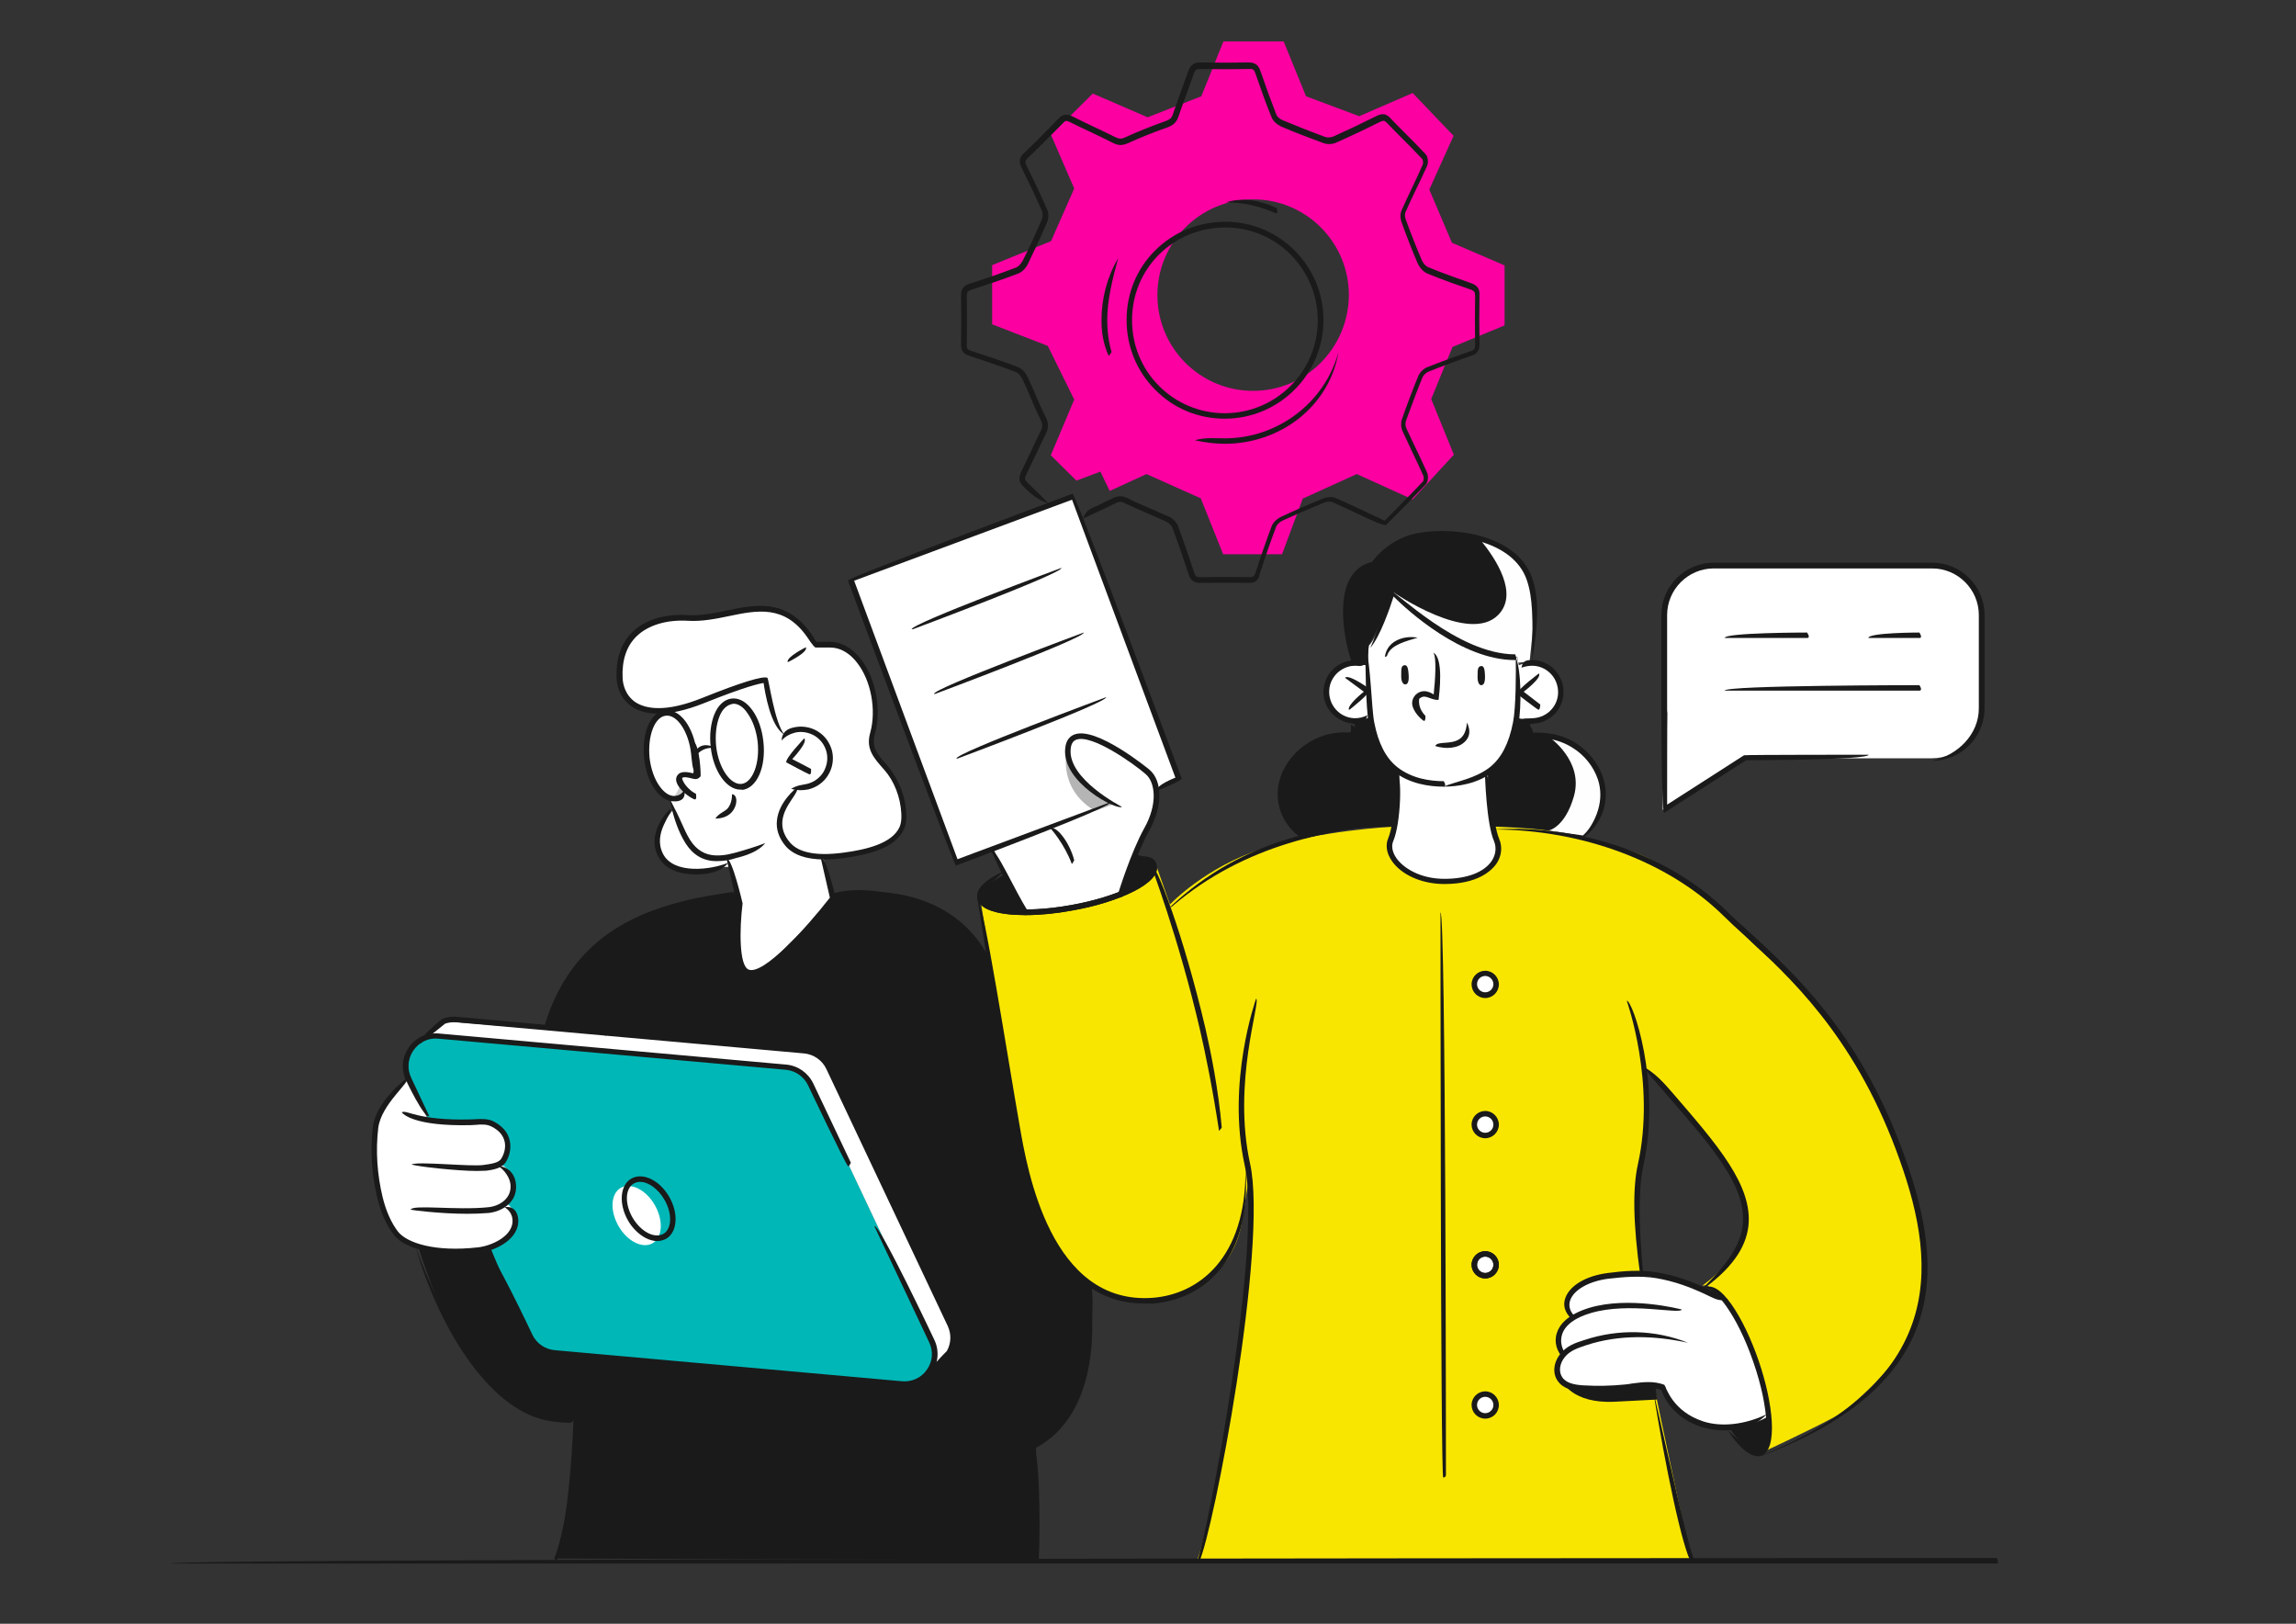 <?xml version="1.0" encoding="utf-8"?>
<!-- Generator: Adobe Illustrator 24.1.2, SVG Export Plug-In . SVG Version: 6.00 Build 0)  -->
<svg version="1.1" id="Camada_1" xmlns="http://www.w3.org/2000/svg" xmlns:xlink="http://www.w3.org/1999/xlink" x="0px" y="0px"
	 viewBox="0 0 841.9 595.3" style="enable-background:new 0 0 841.9 595.3;" xml:space="preserve">
<rect x="0" y="0" width="841.9" height="595.3" fill="#333333" stroke="none"/>
<style type="text/css">
	.st0{fill:#FFFFFF;}
	.st1{fill:#F9E600;}
	.st2{fill:#1A1A1A;}
	.st3{fill:#3A3A3A;}
	.st4{fill:#B5B5B5;}
	.st5{fill:#FC00A2;}
	.st6{fill:#FEFEFE;}
	.st7{fill:#CCCCCC;}
	.st8{fill:#00B7B7;}
</style>
<g>
	<path class="st0" d="M708.3,278H640l-30.3,18.9v-71.1c0-10.2,8.2-18.4,18.4-18.4h80.1c10.2,0,18.4,8.2,18.4,18.4v33.8
		C726.7,269.8,718.4,278,708.3,278z"/>
	<path class="st0" d="M296.8,232.8c0,0-6-9.9-18.1-9.9c-12.1,0-11.8,3.1-19.7,3.1c-7.9,0-23.8-2.6-30.3,12.2
		c-6.4,14.8,2.5,23.3,13.7,22.1l-1.4,2.4c0,0-4.4,7.4-4.1,7.5c0.4,0.1-2.3,17.3,9,23.2l1.3,2.9l-4.6,6.1l-1.6,6l1.2,5l3.7,4l3,1.3
		l5.7,0.8l7-0.6c0,0,6.2-2.3,6.7-0.2c0.5,2.1,4.9,12.8,0.1,15c-4.8,2.3-5.3,26.6-3.2,27.4c2.1,0.8,11,3.3,15.7,4.4
		c4.7,1.1,6.2,1.4,9.7-4.2c3.5-5.6,7.9-10.7,9.2-13.1c1.4-2.4,5.7-18.5,5.7-18.5l-3.6-15.2l7.5-1l15.3-4.1l5.6-4.9l1.3-4.5l-1.6-9.9
		l-2.6-5.5l-3.8-4.7l-2.5-3.4l-1.4-3.8l0.8-5.9l0.3-9.2l-1.7-7.7l-3.4-6.8l-4.8-4.9l-5.5-2l-3.8,0.2l-2.7-0.3L296.8,232.8z"/>
	<g>
		<path class="st1" d="M510.4,303.1c0,0-26.6,1.4-47.6,8.1c-20.9,6.7-33.8,20.4-33.8,20.4l-5-14.2c0,0-6.7,13.8-32.7,15.9
			c-26,2-31.5-1.6-31.5-1.6s7.1,44.8,8.6,54.4c1.6,9.6,7,42.7,10.3,51.7c3.3,9,14.9,44.7,48,38.7c0,0,23.9-3.8,28.5-27.5l2.9-17.9
			c0,0,0.7,27.5-1.5,45.3c-2.2,17.9-11.5,78-17.1,94.1l-0.7,1.8l181.3-0.2c0,0-11.8-54.6-14.5-68.6c-2.7-14-4.5-47.7-5.4-55.5
			c-0.8-7.8,2-21.2,2.5-26.2c0.5-5,1.6-20.7,0.2-30c0,0,9.8,9.2,17.8,19.2c8,10,16.7,21.9,18.7,30.3c2,8.4,0.3,18.5-15.1,30
			c0,0,9.5,0.2,15.8,18.2c6.3,17.9,8.9,23.3,8.5,31.4c-0.3,8.1-1.8,11.3-1.8,11.3s17.1-8,25.3-12.4c8.2-4.5,22.5-18.9,27.1-27.9
			c4.6-9,8.8-24.4,4.1-45.8c-4.7-21.4-12-38.8-19.1-50.3c-7-11.5-21.9-33.3-32.5-42c-10.6-8.6-19-18.8-22.7-22.2
			c-3.7-3.4-18.9-15.7-30.8-19.5c-11.9-3.7-24.7-7-31.9-7.8c-7.2-0.8-19.2-1.3-19.2-1.3H510.4z"/>
		<path class="st0" d="M500.9,243.8c0,0-11.7-3.5-14.6,9.2c0,0,0,8.5,6.3,10.2c6.3,1.7,9.9-0.4,9.9-0.4s2.4,15.9,10.7,20.2
			c0,0-0.3,15.3-2.2,20c-1.9,4.6-4.7,17,16.8,19.9c0,0,13.6,0.2,17.2-4.1c3.5-4.3,5.2-7.2,4.3-9.5c-0.9-2.3-3.1-13.2-3.4-17.2
			c-0.3-3.9-0.5-9.1-0.5-9.1s6-3.1,7.4-8.7c1.5-5.6,3.3-11.4,3.3-11.4s7.6,3.5,11.8-0.5c4.2-4,5.2-8.5,4.5-11.5
			c-0.7-3-6.2-7.7-9.7-7.9c-3.6-0.2-5.8,0.9-5.8,0.9l-0.4-3c0,0-15.1-1.1-24.9-7.7c-9.8-6.6-21.1-16-21.1-16s-5.3,16.5-8.5,19.4
			L500.9,243.8z"/>
		<path class="st2" d="M368.5,320.5l7.2,14c0,0-15.2-0.4-16.3-4.7C358.4,325.5,368.5,320.5,368.5,320.5z"/>
		<path class="st2" d="M416.6,313.4l-5.5,14.1c0,0,10.5-3.4,11.7-9.1C422.8,318.4,424,314.5,416.6,313.4z"/>
		<path class="st3" d="M631.6,476.3l-7.9-3.4c0,0,0.5-2.1,2.2-1.6C627.4,471.8,631.6,476.3,631.6,476.3z"/>
		<path class="st2" d="M634.3,523.4c0,0,10.6-1.6,14.1-4.1c0,0,1.9,13.9-3.2,13.4C640.2,532.2,634.7,524.8,634.3,523.4z"/>
		<path class="st2" d="M496.3,264.4c0,0,2.1,5.3-1.8,5.3c-3.8,0-14.8,1-19.1,7.5c-4.3,6.6-6,10.2-5.6,17.4s7.8,12.4,7.8,12.4
			s15.3-4,32.8-3.9c0,0,1.2-1.4,1.6-7.1c0.5-5.7,0.7-13.1,0.7-13.1s-6.3-4.5-8.2-11.6c-1.9-7.1-2.1-8.4-2.1-8.4
			S499.6,265.1,496.3,264.4z"/>
		<path class="st2" d="M561.2,264.4c0,0-1.1,5.3,2.7,5.3c3.8,0,14.7,1.6,19,8.1c4.3,6.6,5.1,9.1,4.7,16.3
			c-0.4,7.2-7.6,12.7-7.6,12.7s-14.5-3.9-32-3.8c0,0-1.2-1.4-1.6-7.1c-0.5-5.7-0.7-13.1-0.7-13.1s6.3-4.5,8.2-11.6
			c1.9-7.1,2.1-8.4,2.1-8.4S557.9,265.1,561.2,264.4z"/>
		<path class="st2" d="M495.8,243.1l5.8,0.9l0.2-7.3c0,0,6.8-11.9,8.5-19.4c0,0,14.3,13.6,23.6,17.4c9.2,3.8,19.2,7,22.5,6.3
			l0.3,2.1l4.2-0.5c0,0,1.5-13.8,1.8-20.5c0.2-6.7-3.2-18.2-12.4-21.6c-9.2-3.4-18.4-5.4-29.6-4.2c-11.2,1.2-16.6,10.6-16.6,10.6
			s-8.3,1.3-10,11.2C492.4,228.1,495.8,243.1,495.8,243.1z"/>
		<path class="st0" d="M411.1,327.5c0,0,5.9-14.3,8.5-21.7c2.6-7.4,6.1-16.3,2.4-21.5c-3.6-5.2-12.2-10.5-19.3-12.8
			c-7.1-2.3-10.7-2-11.4,4c-0.6,6.1,6.2,13.3,15.5,18.5l-42.6,17.1c0,0,9.5,21,12,23.3C376.3,334.5,403.5,333,411.1,327.5z"/>
		<polygon class="st0" points="350.5,316.3 432.3,285.8 393.3,182 311.9,212.5 		"/>
		<path class="st0" d="M633.8,478.1c0,0-10-7.5-24-10.4c-14-2.9-27.7,1.1-30.5,3.5c-2.8,2.4-7.2,6.4-2.8,11.5c0,0-8.7,6.4-3.3,14.1
			c0,0-3.8,4.1-1.8,7.1c2,3,6.6,5.4,13,5.3c6.4-0.1,19.9-2.7,26.2-0.9c0,0,1.2,10.6,14.4,14.1c13.2,3.5,23.3-3.1,23.3-3.1
			s-3.3-19.2-6.9-26.8C638,485,633.8,478.1,633.8,478.1z"/>
		<path class="st0" d="M548.7,360.7c0,2.3-1.8,4.1-4.1,4.1c-2.3,0-4.1-1.8-4.1-4.1c0-2.3,1.8-4.1,4.1-4.1
			C546.9,356.6,548.7,358.4,548.7,360.7z"/>
		<circle class="st0" cx="544.6" cy="412.1" r="4.1"/>
		<path class="st0" d="M548.7,463.7c0,2.3-1.8,4.1-4.1,4.1c-2.3,0-4.1-1.8-4.1-4.1c0-2.3,1.8-4.1,4.1-4.1
			C546.9,459.5,548.7,461.4,548.7,463.7z"/>
		<path class="st0" d="M548.7,515.1c0,2.3-1.8,4.1-4.1,4.1c-2.3,0-4.1-1.9-4.1-4.1c0-2.3,1.8-4.1,4.1-4.1
			C546.9,511,548.7,512.8,548.7,515.1z"/>
		<path class="st2" d="M572.8,506.4c0,0,3.7,8.3,19.3,7.5c15.5-0.8,15.5-0.8,15.5-0.8l-0.6-5c0,0-3.6-0.5-13.1,0.4
			C584.4,509.2,574.3,508.8,572.8,506.4z"/>
		<path class="st4" d="M391.4,274.2c0,0-4.3,14.5,10.1,23.1l6.4-2.3C407.8,295,392.3,286,391.4,274.2z"/>
		<path class="st2" d="M269.4,327.5c0,0-44.1,5.3-58.6,29c0,0-8.3,10.6-9.9,20.1l96.3,9l6,4.5l46.4,97.1l-1.1,8l-11.9,11.2l-3.2,0.9
			l-29.3-2.7l-96.6-8.3c0,0-7.5-0.8-10.6-3.3c-3.1-2.6-17.2-36-17.2-36s-7,1.8-11.8,1.6c-4.8-0.2-14.4-1.2-14.4-1.2
			s5.1,16.5,9.7,24.9c4.6,8.4,16.7,28.9,28.4,33.9c11.6,5,19.3,4.2,19.3,4.2s-0.4,16-1.5,23.9c-1.1,7.8-4.4,24.1-6.3,27.1l176.8,0.5
			v-41.4c0,0,12.9-9.8,16.8-22.5c3.9-12.7,4-29.4,3.9-31.9c-0.1-2.5-0.3-5-0.3-5s-16.3-13-21-31.9c-4.7-18.9-9-42.1-10-48
			c-1-6-6.6-39.2-6.6-39.2s-8.3-15.9-27.3-22.1c-19-6.1-29.3-2.5-29.3-2.5s-3.4,7.4-11,13.4c-7.6,6.1-15.6,17.7-20.5,15.6
			c-4.9-2.1-4.1-15.3-3.8-17.1c0.3-1.8,0.5-7.4,0.5-7.4L269.4,327.5z"/>
		<path class="st5" d="M551.7,119.3V97.3L532.4,89l-8.3-19.5l8.9-19.7L518,34.1l-19.6,8.5l-19.5-7.3l-8.2-20.1h-22.1l-8.1,20.1
			L420.8,43l-20.1-8.7l-15.3,15.2l8.5,19.6l-8.5,19.3l-21.6,8.8v21.7l20.4,7.9l9.7,19.7l-8.6,20.4l9.4,9.3l8.8-3.3l3.4,7.1l13.5-6.2
			l19.9,8.9l8.2,20.5h21.6l7.6-20.4l19.8-9l20.5,9.3l15.1-16.4l-8.3-20.4l7.8-19.1L551.7,119.3z M459.5,143.3
			c-19.4,0-35.1-15.7-35.1-35.1c0-19.4,15.7-35.1,35.1-35.1c19.4,0,35.1,15.7,35.1,35.1C494.5,127.6,478.8,143.3,459.5,143.3z"/>
		<path class="st6" d="M567.9,270.1c0,0,13,8.8,9.2,21.9c-3.3,11.5-9.3,12.5-9.3,12.5l12.6,1.8c1.8-1.6,6.6-6.3,6.9-12.2
			c0.4-7.2-0.3-9.7-4.7-16.3C579.6,273,572.8,270.8,567.9,270.1z"/>
		<path class="st6" d="M556.4,240.9l0.3,2.1l4.2-0.5c0,0,1.5-13.8,1.8-20.5c0.2-6.7-3.2-18.2-12.4-21.6c-2.4-0.9-4.9-1.7-7.4-2.4
			c5.7,7,14,19.7,6.5,27.4c-10.7,11-38.5-8.3-38.5-8.3c3.2,3.4,15.1,14.1,23.1,17.4C543.1,238.4,553.1,241.5,556.4,240.9z"/>
		<path class="st7" d="M246,293.4c0,0,3.5-0.8,6.2-3.9l-2.5-2.9C249.1,289.2,247.9,291.5,246,293.4z"/>
		<path class="st7" d="M249.5,284.5v2c0.3-0.5,0.4-1.2,0.5-1.9L249.5,284.5z"/>
		<path class="st8" d="M311,426.6l28.9,61.1c0,0,5.1,10,0.7,14.9c-4.4,4.9-9.8,4.6-9.8,4.6l-129-10.9c0,0-3.7-0.9-8.3-8.7
			c-4.6-7.8-13.8-30.5-13.8-30.5l-29.9-62c0,0-2.1-11.7,7.4-15.1l131.5,11.2c0,0,5.1-0.2,9,6.9C301.5,405.2,311,426.6,311,426.6z"/>
		<path class="st0" d="M149.2,395.8l7.3,13.7c0,0,1.8,2,10.8,1.8c9-0.2,12.4-0.8,14.8,1.4c2.4,2.2,6.1,6.8,2.1,14.5c0,0,4.3,2.3,4,7
			c-0.2,4.8-2.7,6.7-2.7,6.7s4.5,3,3.4,7.5c-1.1,4.5-6.4,7.6-10.4,9c-4,1.4-21.8,1.6-25-0.1c-3.2-1.7-8.4-2.7-12-12.1
			c-3.6-9.3-4.4-20.8-4.2-25c0.2-4.1,1.6-10.5,3.2-14.4C142.1,402.2,149.2,395.8,149.2,395.8z"/>
		<path class="st0" d="M240.1,441.8c3.2,5.6,2.9,11.8-0.8,14c-3.7,2.1-9.3-0.7-12.5-6.3c-3.2-5.6-2.9-11.8,0.8-14
			C231.3,433.4,236.9,436.2,240.1,441.8z"/>
		<path class="st0" d="M156.7,379.2l6.1-4.8l114.3,9.2l20.1,2.1c0,0,5,2,8.2,9l44.1,92.6c0,0,1.3,6.1-1.6,8.7l-5.4,4.9
			c0,0,2.3-1.2,0-7.6l-46.1-97.5c0,0-3.3-3.4-6.8-4.6L156.7,379.2z"/>
		<g>
			<path class="st2" d="M358.1,479.4c-6.9-9.2-21.9-24.2-28-30.2c7.6,4.6,22.7,19.6,28.9,28.6C358.5,479.3,358.3,479.4,358.1,479.4z
				"/>
		</g>
		<g>
			<path class="st2" d="M361.9,535.1c-17.3,0-37.9-9.9-59.4-28.8c26.8,20.8,51,30.4,69.3,25.5c27.2-7.4,28.9-41.1,27.4-60.5
				c3.5,19.9,1.7,54.7-26.9,62.5C369,534.6,365.5,535.1,361.9,535.1z"/>
		</g>
		<g>
			<path class="st2" d="M208.7,521.6c-2.8,0-5.7-0.3-8.6-0.9c-21.7-4.7-39.6-35.3-47.7-63.5c9.9,27.1,27.2,57,48.2,61.5
				c3.4,0.7,6.9,1,10.3,0.8C210.1,521.5,209.4,521.6,208.7,521.6z"/>
		</g>
		<g>
			<path class="st2" d="M362.7,354.4c-13.8-27.6-44.6-27.3-57.2-25.8c12.8-3.5,44.7-3.9,58.1,24.4
				C363,354.3,362.8,354.4,362.7,354.4z"/>
		</g>
		<g>
			<path class="st2" d="M200.9,376.6c-0.8-0.2-1.1-0.8-1-1.3c10-32,34.3-41.3,54.3-45.8c0.5-0.1,10.9-2.2,16.2-2.6
				c-5,2.4-15.6,4.6-15.7,4.6c-19.5,4.4-43.1,13.4-52.8,44.4C201.7,376.3,201.3,376.6,200.9,376.6z"/>
		</g>
		<g>
			<path class="st2" d="M263.1,315.7c-0.7,0-1.5,0-2.2-0.1c-4.5-0.6-7.9-3.2-10.5-8.1c-2.1-3.9-3.6-8.4-4.8-14.2
				c3.2,5.2,4.6,9.5,6.6,13.2c2.2,4.2,5.2,6.5,8.9,7c2.3,0.3,4.9,0.1,8.2-0.8c3.3-0.9,8-2.3,11.3-3.6c-2.6,3.2-7.4,4.7-10.8,5.5
				C268.1,315.2,265.7,315.7,263.1,315.7z"/>
		</g>
		<g>
			<path class="st2" d="M293.6,289.7c-1.2,0-2.4-0.2-3.5-0.5c2.3-1.4,4.1-1.4,5.8-1.8c2.5-0.6,4.6-2.1,6-4.3
				c1.3-2.2,1.8-4.8,1.2-7.3c-0.6-2.5-2.1-4.6-4.3-6c-2.2-1.3-4.8-1.8-7.3-1.2c-1.9,0.5-3.6,1.4-4.9,2.9c0.1-3.1,2.1-4.3,4.4-4.8
				c3-0.7,6.2-0.2,8.8,1.4c2.7,1.6,4.5,4.2,5.3,7.2c0.7,3,0.2,6.2-1.4,8.8c-1.6,2.7-4.2,4.5-7.2,5.3
				C295.4,289.6,294.5,289.7,293.6,289.7z"/>
		</g>
		<g>
			<path class="st2" d="M296.8,283.9c-0.5-0.1-8.5-4.4-8.5-4.4c-0.3-1.6,6.6-8.8,6.6-8.8c1.5,1.4-4.4,7.6-4.4,7.6l6.9,3.6
				C297.5,283.7,297.2,283.9,296.8,283.9z"/>
		</g>
		<g>
			<path class="st2" d="M379.9,572.9c-0.3-15.1-1-42.2-1-42.4c2.1,0.2,2.7,27.3,2,41.5C380.9,572.5,380.4,572.9,379.9,572.9z"/>
		</g>
		<g>
			<path class="st2" d="M330,447.7c-8.6-27.6-7.9-67.4-7.9-67.8c2,0.4,1.4,40,8.9,66.5C330.2,447.7,330.1,447.7,330,447.7z"/>
		</g>
		<g>
			<path class="st2" d="M254.7,293.1c-2.2-0.9-5.8-3.7-6.6-6.3c-0.4-1.1-0.1-1.9,0.2-2.4c1.2-2,4-1.3,5.9-0.9
				c0.6-2,0.4-7.7,0.3-11.5c2.1,1.9,2.5,11.6,2.4,12.6c-1.1,1.3-1.9,1.1-3.2,0.8c-1.1-0.3-3.2-0.8-3.6-0.1c0.6,2.6,3.6,5.1,5.1,5.7
				C255.5,292.9,255.1,293.1,254.7,293.1z"/>
		</g>
		<g>
			<path class="st2" d="M262.3,300.1c1.3-1.9,3.1-2.4,4.3-3.5c2-2,1.8-5.4,1.8-5.4c2.1,0,2.3,4.2-0.4,6.9
				C266.6,299.4,264.7,300.1,262.3,300.1z"/>
		</g>
		<g>
			<g>
				<path class="st2" d="M411,328.9c-0.8-0.2-1.1-0.8-1-1.3c0.2-0.6,4.7-15.2,9.6-24c5-8.9,4-16.8,0.5-19.8
					c-4.6-4-19.9-14.8-25.5-12.6c-1.2,0.5-1.8,1.5-2,3.3c-1.2,11.1,18.6,21.2,18.8,21.3c-1.8,1.4-22.2-9-20.8-21.5
					c0.3-3.2,2-4.5,3.3-5c8-3.2,27.4,12.7,27.6,12.9c4.9,4.2,4.8,13.6-0.1,22.3c-4.8,8.6-9.4,23.4-9.4,23.6
					C411.8,328.6,411.4,328.9,411,328.9z"/>
			</g>
			<g>
				<path class="st2" d="M376,335.5c-5.9-8.4-12.4-23.3-12.7-24c1.9-0.7,8.6,14.6,13.5,22.4C376.4,335.5,376.2,335.5,376,335.5z"/>
			</g>
			<g>
				<path class="st2" d="M393,316.7c-2.8-7.5-7.7-12.9-7.8-13c1.7-1.2,6.8,4.4,8.7,11.7C393.2,316.7,393.1,316.7,393,316.7z"/>
			</g>
		</g>
		<g>
			<path class="st2" d="M645.5,533.8c70.3-28.6,64.6-72.7,49.7-112.3c-15.8-42.1-38.9-63.3-55.7-78.7c-2.9-2.6-5.6-5.1-8-7.5
				c-20.1-19.5-51.5-31.2-84.1-31.2c33.1-2,65.1,9.8,85.5,29.7c2.4,2.4,5.1,4.8,8,7.4c17,15.6,40.3,36.9,56.3,79.5
				c15.2,40.6,21.1,85.7-51.2,113C645.7,533.7,645.6,533.8,645.5,533.8z"/>
		</g>
		<g>
			<path class="st2" d="M429,332.6c27-25.6,59.6-30.5,82.1-30.5c-22.1,2-54.2,6.9-81.4,30.3C429.5,332.5,429.3,332.6,429,332.6z"/>
		</g>
		<g>
			<path class="st2" d="M732.2,573.2H62.6c0-2,669.6-2,669.6-2C732.9,572.8,732.6,573.2,732.2,573.2z"/>
		</g>
		<path class="st2" d="M514.9,243.9c0.8-0.1,1.4,0.2,1.6,3.2c0.3,3.3-0.6,3.9-1.3,3.8c-0.7,0-1.5-1-1.4-3.4
			C513.8,245.2,513.8,244.1,514.9,243.9z"/>
		<path class="st2" d="M543,244.2c0.8-0.1,1.4,0.3,1.5,3.2c0.2,3.3-0.7,3.8-1.4,3.8c-0.7,0-1.4-1.1-1.3-3.4
			C541.8,245.4,541.9,244.4,543,244.2z"/>
		<g>
			<path class="st2" d="M497,265.4c-7.2-0.4-12.1-6-11.7-12.4c0.2-3.1,1.6-6,3.9-8c2.3-2.1,5.4-3.1,8.5-2.9c1.2,0.1,2.5,0.3,3.6,0.8
				c-1.7,1.5-2.7,1.3-3.7,1.2c-2.6-0.2-5,0.7-7,2.4c-1.9,1.7-3.1,4.1-3.2,6.6c-0.3,5.3,3.7,9.9,9,10.2c1.7,0.1,3.5-0.3,5-1.1
				C500.7,265,498.8,265.4,497,265.4z"/>
		</g>
		<g>
			<path class="st2" d="M494.6,260.2c-0.6-1.8,5.5-6.6,5.5-6.6l-6.9-5.1c1.2-1.6,9.2,4.2,9.2,4.2c0,1.6-7.2,7.2-7.2,7.2
				C495.1,260.1,494.8,260.2,494.6,260.2z"/>
		</g>
		<g>
			<path class="st2" d="M561.7,265.4c-1.9,0-3.7-0.4-5.4-1.3c2.5-1,4.2-0.6,6-0.8c2.6-0.2,4.9-1.3,6.6-3.2c1.7-1.9,2.6-4.4,2.4-7
				c-0.2-2.6-1.3-4.9-3.2-6.6c-1.9-1.7-4.4-2.6-7-2.4c-1.1,0.1-2.2,0.3-3.2,0.7c0.4-2.4,1.7-2.7,3-2.8c3.1-0.2,6.1,0.8,8.5,2.9
				c2.3,2.1,3.7,4.9,3.9,8c0.2,3.1-0.8,6.1-2.9,8.5c-2.1,2.3-4.9,3.7-8,3.9C562.2,265.4,561.9,265.4,561.7,265.4z"/>
		</g>
		<g>
			<path class="st2" d="M564.1,260.2c-0.6-0.2-7.8-5.8-7.8-5.8c0-1.6,8-7.5,8-7.5c1.2,1.6-5.6,6.7-5.6,6.7l6.1,4.7
				C564.7,260,564.4,260.2,564.1,260.2z"/>
		</g>
		<g>
			<g>
				<path class="st2" d="M610.2,298c-1-1-1-36.4-1-36.4c0-1.9,0-36.1,0-36.1c0-10.6,8.6-19.2,19.2-19.2h80.1
					c10.6,0,19.2,8.6,19.2,19.2v34.2c0,10.6-8.6,19.2-19.2,19.2c9.4-2,17.1-9.7,17.1-19.2v-34.2c0-9.4-7.7-17.1-17.1-17.1h-80.1
					c-9.4,0-17.1,7.7-17.1,17.1v34.2c0,0.6,0,1.2,0.1,1.8c-0.1,0.6-0.1,33.5-0.1,33.5l28.2-18.1c0.6-0.2,45.7-0.2,45.7-0.2
					c0,2-44.9,2-44.9,2l-29.5,18.9C610.6,297.9,610.4,298,610.2,298z"/>
			</g>
			<g>
				<path class="st2" d="M703.8,233.9h-18.7c0-2,18.7-2,18.7-2C704.8,233.5,704.4,233.9,703.8,233.9z"/>
			</g>
			<g>
				<path class="st2" d="M662.6,233.9h-30.2c0-2,30.2-2,30.2-2C663.7,233.5,663.2,233.9,662.6,233.9z"/>
			</g>
			<g>
				<path class="st2" d="M703.8,253.2h-71.4c0-2,71.4-2,71.4-2C704.8,252.7,704.4,253.2,703.8,253.2z"/>
			</g>
		</g>
		<g>
			<path class="st2" d="M419.5,477.9c-36.4,0-44.8-48.5-47.6-64.8c-4.1-23.8-13.4-83.1-13.5-83.7c2.1,0.3,11.3,59.6,15.5,83.4
				c2.8,16.3,11.4,65.8,48.8,63c16.7-1.3,34.3-14.4,34-47.2c2.4,34.2-16.3,47.9-33.8,49.3C421.7,477.9,420.6,477.9,419.5,477.9z"/>
		</g>
		<g>
			<path class="st2" d="M447,414.6c-2.3-15.2-5-28.5-7-37.1c-7.9-34-18.1-60.6-18.2-60.9c2-0.5,12.2,26.2,20.2,60.4
				c2,8.7,4.7,22,6,36.4C447.1,414.6,447,414.6,447,414.6z"/>
		</g>
		<g>
			<path class="st2" d="M529.3,288.4c-5.1,0-12.5-1-18.3-5.6c-4.5-3.6-7.5-9.3-9.1-17.6c-1.1-5.5-1.3-22.7-1.2-28.3
				c1.9,6.1,2.2,22.9,3.2,27.9c1.5,7.8,4.3,13.1,8.4,16.4c5.4,4.3,12.3,5.2,17.1,5.2C530.3,287.9,529.9,288.4,529.3,288.4z"/>
		</g>
		<g>
			<path class="st2" d="M529.3,288.4c4.8-2,11.7-2.9,17.1-7.2c4.1-3.3,6.9-8.6,8.4-16.4c1.1-5.4,1.1-19,1-23.8
				c2.1,4.8,2.1,18.6,1,24.2c-1.6,8.3-4.6,14-9.1,17.6C541.8,287.4,534.5,288.4,529.3,288.4z"/>
		</g>
		<g>
			<path class="st2" d="M555.5,242c-19.5,0-39.4-18.2-44.5-23.3c-1.3,4.1-4.9,14.6-8.5,18.8c2.7-6.1,7-20.8,7.1-21
				c2-0.2,24.8,23.4,46,23.4C556.4,242,555.9,242,555.5,242z"/>
		</g>
		<g>
			<path class="st2" d="M529.6,324.1c-8.3,0-15.9-3.4-19.4-8.7c-1.8-2.7-2.2-5.6-1.2-8c2.6-6.1,3.2-24.1,3.2-24.2
				c2,0.8,1.5,18.5-1.3,25.1c-0.8,1.8-0.4,4,1,6.1c2.6,3.9,9,7.8,17.7,7.8c8.3,0,14.6-2.4,17.4-6.6c1.5-2.3,1.8-4.9,0.8-7.3
				c-2.8-6.5-3.3-24.2-3.3-25c2.1,0.1,2.6,18,5.2,24.2c1.3,3,0.9,6.4-1,9.2C546.8,319.3,541.8,324.1,529.6,324.1z"/>
		</g>
		<g>
			<path class="st2" d="M496.3,244.1c-1.2-1.6-7.3-21.7-1.1-32.3c1.8-3,4.4-5,7.9-5.8c1.2-1.7,7-8.8,16.9-10.6
				c14.1-2.5,36.4,1,41.8,16.5c2.4,7,2.5,14.9,0,30.3c0.3-15.4,0.3-23.1-2-29.7c-5.1-14.4-26.2-17.5-39.5-15.2
				c-10.1,1.8-15.8,10-15.8,10c-3.7,1.1-6,2.7-7.6,5.4c-5.8,9.8,0.3,29.7,0.3,29.9C496.5,244.1,496.4,244.1,496.3,244.1z"/>
		</g>
		<g>
			<path class="st2" d="M620.3,573.2c-3.4-5.5-9.6-35.1-14.2-63.8c7,30.4,13,58.1,15.1,62.3C620.6,573.2,620.4,573.2,620.3,573.2z"
				/>
		</g>
		<g>
			<path class="st2" d="M601.5,467.9c-2.8-19.9-2.8-32.7-0.9-41.1c6.6-29.9-4-59.6-4.1-59.9c2-0.4,12.8,29.9,6.1,60.4
				c-1.8,8.3-1.8,20.8-0.1,39.6C601.6,467.9,601.6,467.9,601.5,467.9z"/>
		</g>
		<g>
			<path class="st2" d="M438.8,573.2c4.2-11.9,24.2-116.1,17.6-146c-6.7-30.5,4.1-60.8,4.2-61.1c1.8,1-8.8,30.8-2.2,60.6
				c6.6,30.2-13.5,135.3-18.7,145.9C439.6,573,439.2,573.2,438.8,573.2z"/>
		</g>
		<g>
			<path class="st2" d="M376,335.5c-9.4,0-16.8-1.8-17.6-6.1c-0.6-3.4,2.6-6.7,9.6-9.9c-5,4.5-8,7.3-7.6,9.5
				c0.7,4,14.2,6.1,32.4,2.8c8.4-1.5,16.2-3.9,21.8-6.7c5.1-2.6,8-5.3,7.6-7.2c-0.2-1.2-1.1-2.6-5.8-3.5c5.1-1.1,7.3,0.4,7.8,3.1
				c0.5,3-2.5,6.3-8.7,9.4c-5.8,2.9-13.7,5.4-22.3,6.9C387.4,334.9,381.4,335.5,376,335.5z"/>
		</g>
		<g>
			<path class="st2" d="M644.6,533.9c-3.6,0-8-4.7-11.1-9.5c5.9,5.2,9.8,8,11.6,7.4c3.8-1.3,3.9-15-2.2-32.5
				c-6-17.5-14.5-28.2-18.3-26.9c5.8-4.2,14.9,10.9,20.2,26.3c5.3,15.3,7.4,32.8,0.9,35.1C645.4,533.8,645,533.9,644.6,533.9z"/>
		</g>
		<g>
			<path class="st2" d="M350.5,317.3c-1-0.7-39.6-104.5-39.6-104.5c0.6-1.3,82.4-31.8,82.4-31.8c1.3,0.6,40,104.4,40,104.4
				c-0.6,1.3-8.9,4.4-8.9,4.4c-0.7-1.9,6.6-4.7,6.6-4.7l-37.9-101.9l-79.9,29.7L351.1,315l56.3-21c0.7,1.9-56.5,23.2-56.5,23.2
				C350.8,317.3,350.7,317.3,350.5,317.3z"/>
		</g>
		<g>
			<path class="st2" d="M507.8,240.8c0.9-6.4,7.9-7.9,12-7c-3.9,1.2-9.7,2.5-11.1,6.3C508.7,240.5,508.3,240.8,507.8,240.8z"/>
		</g>
		<g>
			<path class="st2" d="M530.8,274.2c-2.4,0-4.3-0.6-4.5-0.7c0.7-1.9,5.6-0.4,8.8-2.5c1.7-1.1,2.6-3.2,2.8-6.1
				c1.8,3.7,0.6,6.2-1.7,7.8C534.6,273.8,532.5,274.2,530.8,274.2z"/>
		</g>
		<g>
			<path class="st2" d="M477.6,307.5c-7.8-5-10.9-14.2-8.1-22.5c1.7-5.1,5.5-9.8,10.4-12.8c3.9-2.4,8.4-3.7,13-3.7
				c2.3,0.1,2.3,0.1,2.4-0.5c0.2-0.6,0.1-1.5,0-2.3c2.1,0.8,2.2,1.9,1.9,2.9c-0.7,2.2-2.4,2-3.5,1.9c-5.1,0-9.3,1.2-12.8,3.3
				c-4.4,2.7-7.9,7-9.5,11.7c-2.5,7.4,0.3,15.6,6.8,19.9C478.3,307.4,477.9,307.5,477.6,307.5z"/>
		</g>
		<g>
			<path class="st2" d="M579.7,307.5c5.9-6.2,8.7-14.4,6.2-21.8c-1.6-4.7-5-9-9.5-11.7c-3.5-2.2-7.8-3.4-12-3.4
				c-2,0.1-3.7,0.3-4.4-1.9c-0.3-1-0.2-2.1-0.1-3.1c2,1,1.9,1.8,2.1,2.5c0.2,0.5,0.2,0.6,1.4,0.5c5.7,0,10.2,1.2,14.1,3.6
				c4.8,3,8.6,7.6,10.3,12.8c2.8,8.3-0.3,17.4-7.5,22.3C580.1,307.5,579.9,307.5,579.7,307.5z"/>
		</g>
		<g>
			<path class="st2" d="M573.2,497.9c-2.3-2.4-3.5-5.8-2.3-9.3c0.9-2.8,3.7-6.6,11.8-9.1c14.6-4.4,33.2,0.4,34,0.6
				c-0.7,1.9-19.4-2.9-33.4,1.3c-5.8,1.7-9.4,4.4-10.5,7.8c-0.9,2.7,0,5.4,1.2,7C573.6,497.8,573.4,497.9,573.2,497.9z"/>
		</g>
		<g>
			<path class="st2" d="M576.5,483.8c-2.8-2.6-3.5-5.3-2.5-8c1.7-4.6,7.7-8.1,15.6-9.1c5.4-0.7,11.8-1.3,18.1-0.2
				c6.6,1.1,12.7,3.2,20,6.8c2.6,1.3,4.1,2,5.9,3.1c-2.7,0.7-4.2,0-6-0.8c-7.9-3.9-13.9-5.9-20.3-7c-6-1-12.2-0.4-17.5,0.2
				c-7.1,0.9-12.6,4-14,7.8c-0.7,1.9-0.3,3.9,1.3,5.6C577,483.7,576.7,483.8,576.5,483.8z"/>
		</g>
		<g>
			<path class="st2" d="M632.3,524.4c-2.9,0-5.7-0.4-8.3-1.2c-10.8-3.5-14.1-11.4-14.8-13.6c-3.2-1.2-6.6-0.7-10.2-0.2
				c-1,0.1-2,0.3-3,0.4c-5.2,0.5-10.4,0.6-15.6,0.3c-3.4-0.2-7.1-0.8-9.2-3.8c-2-2.8-1.6-6.8,1-10c2.3-2.9,5.5-4,8.7-5
				c12.6-4.2,26.1-3.8,38.1,1c-12.3-2.7-25.3-3.1-37.4,0.9c-3,1-5.8,1.9-7.8,4.3c-1.6,2-2.6,5-0.9,7.5c1.5,2.2,4.7,2.7,7.6,2.9
				c5.1,0.3,10.2,0.2,15.2-0.3c1-0.1,1.9-0.2,2.9-0.4c3.8-0.5,7.8-1,11.7,0.5c0.7,1.1,3,9.7,14.2,13.4c6.7,2.2,15.4,1.2,23.3-2.6
				C643.5,523.1,637.7,524.4,632.3,524.4z"/>
		</g>
		<g>
			<path class="st2" d="M623.6,473c9.3-8.9,14.5-16.1,15.4-23.7c1.7-14-11.1-28.7-27.2-47.2c-3.2-3.7-6.5-7.5-9.8-11.4
				c4.9,2.6,8.2,6.4,11.4,10.1c16.4,19,29.4,33.9,27.7,48.8c-1,8.2-6.5,15.8-16.9,23.2C624,472.9,623.8,473,623.6,473z"/>
		</g>
		<g>
			<path class="st2" d="M376,335.5c-9.4,0-16.8-1.8-17.6-6.1c-0.6-3.4,2.6-6.7,9.6-9.9c-5,4.5-8,7.3-7.6,9.5
				c0.7,4,14.2,6.1,32.4,2.8c8.4-1.5,16.2-3.9,21.8-6.7c5.1-2.6,8-5.3,7.6-7.2c-0.2-1.2-1.1-2.6-5.8-3.5c5.1-1.1,7.3,0.4,7.8,3.1
				c0.5,3-2.5,6.3-8.7,9.4c-5.8,2.9-13.7,5.4-22.3,6.9C387.4,334.9,381.4,335.5,376,335.5z"/>
		</g>
		<g>
			<path class="st2" d="M522.1,264.3c-1-0.6-4.2-3.5-4.3-6.5c0-1.1,0.4-2.1,1.2-3c0.9-0.9,2-1.4,3.2-1.4c1.3,0,2.6,0.6,3.5,1.2
				c0.6-5.6,1.1-13.5-0.1-15.3c3.8,2,2.2,14.8,1.9,17.3c-2.2,0.1-3.8-1.2-5.3-1.2c-0.7,0-1.2,0.3-1.8,0.8c-0.5,3.3,1.6,5.5,2.3,6.3
				C522.7,264.2,522.4,264.3,522.1,264.3z"/>
		</g>
		<g>
			<path class="st2" d="M507.3,213.3c-0.8-0.4-4.1-5.1-4.1-5.1c1.7-1.2,5,3.5,5,3.5C507.8,213.3,507.6,213.3,507.3,213.3z"/>
		</g>
		<g>
			<path class="st2" d="M334.3,230.7c-0.4-2,54.9-22.5,54.9-22.5c0.7,1.9-54.5,22.5-54.5,22.5C334.6,230.6,334.4,230.7,334.3,230.7z
				"/>
		</g>
		<g>
			<path class="st2" d="M342.5,254.4c-0.4-2,54.9-22.5,54.9-22.5c0.7,1.9-54.5,22.5-54.5,22.5C342.7,254.4,342.6,254.4,342.5,254.4z
				"/>
		</g>
		<g>
			<path class="st2" d="M350.7,278.1c-0.4-2,54.9-22.5,54.9-22.5c0.7,1.9-54.5,22.5-54.5,22.5C350.9,278.1,350.8,278.1,350.7,278.1z
				"/>
		</g>
		<g>
			<path class="st2" d="M529.2,541.7c-1-1-1-207.2-1-207.2c2,0,2,206.2,2,206.2C530.2,541.3,529.8,541.7,529.2,541.7z"/>
		</g>
		<g>
			<path class="st2" d="M544.6,365.9c-2.8,0-5-2.3-5-5c0-2.8,2.3-5,5-5c2.8,0,5,2.3,5,5C549.6,363.6,547.4,365.9,544.6,365.9z
				 M544.6,357.8c-1.6,0-3,1.3-3,3c0,1.6,1.3,3,3,3c1.6,0,3-1.3,3-3C547.6,359.2,546.2,357.8,544.6,357.8z"/>
		</g>
		<g>
			<path class="st2" d="M544.6,417.3c-2.8,0-5-2.3-5-5c0-2.8,2.3-5,5-5c2.8,0,5,2.3,5,5C549.6,415,547.4,417.3,544.6,417.3z
				 M544.6,409.3c-1.6,0-3,1.3-3,3c0,1.6,1.3,3,3,3c1.6,0,3-1.3,3-3C547.6,410.6,546.2,409.3,544.6,409.3z"/>
		</g>
		<g>
			<path class="st2" d="M544.6,468.7c-2.8,0-5-2.3-5-5c0-2.8,2.3-5,5-5c2.8,0,5,2.3,5,5C549.6,466.4,547.4,468.7,544.6,468.7z
				 M544.6,460.7c-1.6,0-3,1.3-3,3c0,1.6,1.3,3,3,3c1.6,0,3-1.3,3-3C547.6,462,546.2,460.7,544.6,460.7z"/>
		</g>
		<g>
			<path class="st2" d="M544.6,468.7c-2.8,0-5-2.3-5-5c0-2.8,2.3-5,5-5c2.8,0,5,2.3,5,5C549.6,466.4,547.4,468.7,544.6,468.7z
				 M544.6,460.7c-1.6,0-3,1.3-3,3c0,1.6,1.3,3,3,3c1.6,0,3-1.3,3-3C547.6,462,546.2,460.7,544.6,460.7z"/>
		</g>
		<g>
			<path class="st2" d="M544.6,520.1c-2.8,0-5-2.3-5-5c0-2.8,2.3-5,5-5c2.8,0,5,2.3,5,5C549.6,517.9,547.4,520.1,544.6,520.1z
				 M544.6,512.1c-1.6,0-3,1.3-3,3c0,1.6,1.3,3,3,3c1.6,0,3-1.3,3-3C547.6,513.4,546.2,512.1,544.6,512.1z"/>
		</g>
		<g>
			<path class="st2" d="M247.1,293.8c-2.5,0-4.9-1.5-6.9-4.3c-2.1-2.9-3.5-6.9-4-11.3c-0.5-4.4,0-8.6,1.3-11.9
				c1.4-3.5,3.7-5.6,6.4-5.9c5.5-0.6,10.5,6.2,11.6,15.6c0.4,3.5,0.3,5.8-0.3,8.3c-1.5-2.8-1.4-4.8-1.8-8.1
				c-0.9-8-5.2-14.4-9.3-13.8c-1.9,0.2-3.6,1.9-4.7,4.7c-1.2,3-1.6,6.9-1.2,10.9c0.5,4,1.8,7.7,3.7,10.3c1.8,2.5,3.8,3.7,5.7,3.5
				c1.5-0.2,2.4-0.8,3.4-2.2c0.4,3.1-1,4-3.1,4.2C247.5,293.8,247.3,293.8,247.1,293.8z"/>
		</g>
		<g>
			<path class="st2" d="M271.5,289.5c-5.1,0-9.9-6.7-10.9-15.6c-0.5-4.4,0-8.6,1.3-11.9c1.4-3.5,3.7-5.6,6.4-5.9
				c2.7-0.3,5.4,1.2,7.6,4.3c2.1,2.9,3.5,6.9,4,11.3c1.1,9.4-2.3,17.2-7.7,17.9C272,289.4,271.7,289.5,271.5,289.5z M269,258
				c-2.4,0.3-4.1,1.9-5.2,4.7c-1.2,3-1.6,6.9-1.2,10.9c0.9,8,5.2,14.2,9.3,13.8c4.1-0.5,6.8-7.6,5.9-15.6c-0.5-4-1.8-7.7-3.7-10.3
				C272.6,259.2,270.7,258,269,258z"/>
		</g>
		<g>
			<path class="st2" d="M254.5,277.5c0.1-3.2,3.2-5.8,7.8-3.3c-4.9-0.4-6.7,2.4-6.9,2.8C255.2,277.3,254.8,277.5,254.5,277.5z"/>
		</g>
		<g>
			<path class="st2" d="M331.8,508.5c-1.1-0.1-128.5-11.5-128.5-11.5c-4.3-0.4-8-3-9.9-6.9l-15-31.6c1.9-0.9,16.8,30.8,16.8,30.8
				c1.5,3.2,4.7,5.4,8.2,5.7l127.4,11.4c3.6,0.3,7.1-1.3,9.1-4.3c2.1-3,2.4-6.7,0.8-10l-20.1-42.6c1.9-0.9,22,41.7,22,41.7
				c1.9,4,1.5,8.5-1,12.1C339.4,506.7,335.8,508.5,331.8,508.5z"/>
		</g>
		<g>
			<path class="st2" d="M311,427.6c-0.9-0.6-14.7-29.7-14.7-29.7c-1.5-3.2-4.7-5.4-8.2-5.7l-127.4-11.4c-3.6-0.4-7,1.3-9.1,4.3
				c-2.1,3-2.4,6.7-0.8,10.1l6.6,14c-1.9,0.9-8.5-13.1-8.5-13.1c-1.9-4-1.5-8.5,1-12.1c2.5-3.6,6.6-5.5,11-5.1l127.4,11.4
				c4.3,0.4,8,3,9.9,6.9l13.8,29.1C311.3,427.6,311.2,427.6,311,427.6z"/>
		</g>
		<g>
			<path class="st2" d="M339.2,505.7c-0.7-1.8,8-10.4,8-10.4c1.6-2.9,1.7-6.2,0.3-9.2L303,391.9c-1.5-3.2-4.7-5.4-8.2-5.7
				l-127.4-11.4c-1.4-0.1-2.8,0-4.2,0.5l-9.1,7.3c-1.3-1.6,8-9,8-9c1.9-0.8,3.7-1,5.5-0.8L295,384.2c4.3,0.4,8,3,9.9,6.9l44.5,94.2
				c1.7,3.6,1.6,7.7-0.4,11.2c-0.2,0.2-9,9-9,9C339.7,505.6,339.4,505.7,339.2,505.7z"/>
		</g>
		<g>
			<path class="st2" d="M302.3,315.1c-6.7,0-11.5-1.7-14.3-5c-2.4-2.9-3.5-6.1-3.1-9.4c0.7-6.8,7-11.7,7.3-12
				c1.2,1.7-4.7,6.3-5.3,12.2c-0.3,2.8,0.6,5.4,2.7,7.9c3.3,3.9,9.9,5.1,19.7,3.8c8.2-1.1,17.9-3.3,20.6-9.5
				c0.5-1.2,0.7-2.7,0.6-4.8c-0.3-6-2.6-11.9-6.2-16c-4-4.5-6.9-7.7-5.2-13.7c2.3-8.3,0.3-19.1-4.8-25.6c-2-2.6-5.3-5.6-10-5.6h-5.3
				c-0.9-0.5-3-3.8-3-3.8c-8.3-11.9-18.3-9.9-28.8-7.7c-4.8,1-9.9,2-14.8,1.7c-7.9-0.5-14.8,1.6-19,5.7c-3.7,3.6-5.4,8.8-5.1,15.3
				c0.1,2.2,0.9,6.3,4.8,8.9c3.6,2.3,10.8,3.9,24.6-1.7c13.7-5.5,22.1-8.1,23.7-7.3c0.6,0.9,2.6,16.4,6.2,20.8
				c-5.1-2.9-7.1-15.5-7.6-18.9c-1.4,0.2-6.4,1.2-21.6,7.3c-14.7,5.9-22.5,4.1-26.5,1.5c-3.5-2.3-5.6-6-5.8-10.5
				c-0.3-7.1,1.6-12.8,5.7-16.9c6.3-6.2,15.6-6.6,20.5-6.3c4.7,0.3,9.6-0.7,14.3-1.7c10.7-2.2,21.7-4.4,30.9,8.6l1.8,2.9h4.8
				c4.4,0,8.4,2.2,11.6,6.4c5.5,7.1,7.6,18.4,5.1,27.4c-1.3,4.9,0.9,7.4,4,10.9c4.7,5.4,7.2,11.7,7.5,18.2c0.1,1.5,0.1,3.7-0.8,5.7
				c-3.1,7.2-13.5,9.5-22.2,10.7C306.9,314.9,304.5,315.1,302.3,315.1z"/>
		</g>
		<g>
			<path class="st2" d="M203.1,573c8.2-21.3,7.6-75.6,7.6-76.2c2.1,2.2,2.6,55.3-6.7,75.6C203.8,572.8,203.4,573,203.1,573z"/>
		</g>
		<g>
			<path class="st2" d="M255.3,320.6c-5.8,0-11.5-1.7-14-6.7c-4.6-9,4.4-17.3,4.5-17.4c1,1.8-6.6,8.8-2.7,16.5
				c3.9,7.7,17.7,5.9,23.9,3.3C264.7,319.5,260,320.6,255.3,320.6z"/>
		</g>
		<g>
			<path class="st2" d="M167.1,459.7c-10.7,0-19.2-2.5-22.7-7c-2.6-3.4-4.6-7.7-6-13.3c-2.1-8.5-2.7-17.5-1.7-26.1
				c1.1-9.6,12.2-17.8,12.7-18.2c1.1,1.7-9.6,9.7-10.7,18.4c-1,8.4-0.4,17.1,1.6,25.4c1.3,5.3,3.2,9.4,5.6,12.6
				c3.3,4.2,13.6,7.6,29.4,5.8c4.7-0.5,13.3-4.1,12.6-10.4c-0.2-1.8-1.3-3.4-2.9-4.3c3.2-0.6,4.7,1.6,5,4.1
				c0.8,7.4-8.1,11.9-14.4,12.6C172.7,459.5,169.8,459.7,167.1,459.7z"/>
		</g>
		<g>
			<path class="st2" d="M174.9,429.3c-7,0-22-1.6-24-2.4c2.4-1.2,21.9,0.9,26.4,0.2c2.7-0.4,5.5-0.7,6.5-2.3c1.4-2.3,1.8-4.9,1-7.1
				c-0.7-1.9-2.1-3.4-4.4-4.6c-1.8-1-3.9-0.9-6-0.7c-0.6,0-1.1,0.1-1.7,0.1c-21.1,0.5-25-4.2-25.4-4.7c1.8-1.1,5.6,3.1,25.3,2.6
				c3.9-0.2,6.4-0.4,8.7,0.9c2.7,1.5,4.5,3.4,5.3,5.8c1,2.8,0.6,6.1-1.1,8.9c-1.5,2.4-4.9,2.9-7.2,3.2
				C177,429.2,176.1,429.3,174.9,429.3z"/>
		</g>
		<g>
			<path class="st2" d="M221.9,379.7c-1-1-1-5.1-1-5.1c2,0,2,4,2,4C222.9,379.2,222.4,379.7,221.9,379.7z"/>
		</g>
		<g>
			<path class="st2" d="M171.3,445c-10.2,0-20.5-1.4-20.7-1.5c0.5-2,16.7,0.3,28.4-0.9c4.2-0.4,8.6-3.2,8.2-8.2
				c-0.2-2.5-2-5.2-4.4-6.9c4.1,0.3,6.2,3.6,6.4,6.7c0.6,6.4-4.8,9.9-10,10.5C176.7,444.9,174,445,171.3,445z"/>
		</g>
		<g>
			<path class="st2" d="M240.9,455c-1.3,0-2.7-0.4-4.1-1.1c-2.5-1.3-4.9-3.6-6.5-6.4c-3.5-6.1-3-13,1.2-15.4
				c4.2-2.4,10.4,0.6,13.9,6.7c3.5,6.1,3,13-1.2,15.4C243.2,454.7,242.1,455,240.9,455z M234.7,433.3c-0.8,0-1.6,0.2-2.3,0.6
				c-3.2,1.8-3.4,7.5-0.4,12.6c1.5,2.5,3.5,4.5,5.7,5.6c2,1,4,1.1,5.5,0.3c3.2-1.8,3.4-7.5,0.4-12.6
				C241.3,435.8,237.7,433.3,234.7,433.3z"/>
		</g>
		<g>
			<path class="st2" d="M275.3,357.6c-7.8-2.4-5.6-21.9-5.1-26.2l-3.8-16.6c2-0.5,5.9,16.4,5.9,16.4c-1.2,9.6-1.3,23.1,2.3,24.3
				c5.4,1.9,20.9-15.1,29.7-26.4l-3.4-14.8c2-0.5,5.5,14.8,5.5,14.8C303.9,332.8,284.6,357.6,275.3,357.6z"/>
		</g>
		<g>
			<path class="st2" d="M288.8,242.7c-0.4-1.9,6.7-5.4,6.7-5.4c0.9,1.8-6.3,5.3-6.3,5.3C289.1,242.7,288.9,242.7,288.8,242.7z"/>
		</g>
		<g>
			<path class="st2" d="M458.2,213.7c-5.7-0.1-11.5-0.1-18.1,0c-2.3,0-3.5-0.9-4.2-3c-2.2-6.7-4.1-12.2-6-17.2
				c-0.3-0.8-1.2-1.7-2-2.1c-2.2-1.1-4.5-2-6.7-3c-2.8-1.2-5.7-2.5-8.5-3.8c-1.5-0.8-2.4-0.8-3.7-0.1c-2.6,1.3-4.9,2.4-7.3,3.5
				c-1.5,0.7-2.9,1.4-4.5,2.1c0.7-2.6,2.2-3.3,3.6-4c2.4-1.1,4.7-2.2,7.3-3.5c1.9-0.9,3.5-0.9,5.5,0.1c2.7,1.4,5.6,2.6,8.4,3.8
				c2.3,1,4.6,2,6.8,3c1.3,0.6,2.6,2,3.1,3.2c1.9,5.1,3.8,10.6,6,17.3c0.4,1.3,0.9,1.6,2.2,1.6c6.6-0.1,12.5-0.1,18,0
				c1.4,0,1.8-0.3,2.3-1.7c2-6.2,3.9-11.7,5.9-17c0.6-1.5,2.1-2.8,3.4-3.4c4.9-2.3,10.2-4.6,15.6-6.8c1.2-0.5,3.1-0.7,4.5-0.1
				c4.6,2,9,4.1,13.7,6.3l4.2,2l2.9-2.9c3.7-3.7,7.5-7.6,11.2-11.5c0.2-0.2,0.4-1.5,0.1-2.1c-1.3-2.9-2.6-5.7-4-8.6
				c-1.2-2.6-2.4-5.1-3.6-7.7c-0.6-1.3-0.7-3-0.3-4.2c2-5.8,4-11,6-15.9c0.6-1.5,2-2.9,3.4-3.4c5.8-2.3,11.6-4.4,16-5.9
				c1.2-0.4,1.5-0.9,1.5-2.2c-0.1-6.4-0.1-12.3,0-18c0-1.4-0.3-1.9-1.8-2.4c-4.4-1.5-10.1-3.5-15.7-5.8c-1.4-0.6-2.8-2.1-3.5-3.6
				c-1.9-4.4-3.8-9.2-6-15.3c-0.4-1.1-0.6-2.8,0-4.2c1.2-2.7,2.5-5.5,3.8-8.2c1.4-2.9,2.7-5.7,4-8.7c0.2-0.5,0.1-1.7-0.2-2
				c-2.4-2.6-4.9-5.1-7.4-7.6c-1.9-1.9-3.8-3.8-5.6-5.7c-0.8-0.8-1.2-0.9-2.3-0.4c-6,3-11.3,5.5-16.3,7.7c-1.3,0.6-3.1,0.7-4.5,0.2
				c-5.2-1.9-10.5-3.9-15.6-6.1c-1.3-0.6-2.9-1.8-3.5-3.3c-1.9-4.6-3.7-9.6-5.9-16c-0.5-1.5-0.9-1.9-2.3-1.8c-5.8,0.1-11.7,0.1-18,0
				c-1.4,0-1.9,0.3-2.4,1.8c-0.9,2.5-1.8,5.1-2.7,7.6c-1,2.7-2,5.4-2.9,8.1c-0.7,2-1.8,3.1-4,3.9c-5.1,1.8-9.9,3.7-14.5,5.8
				c-2,0.9-3.6,0.9-5.5-0.1c-2.7-1.4-5.5-2.7-8.2-4c-2.6-1.2-5.1-2.4-7.7-3.7c-1.2-0.6-1.7-0.5-2.6,0.5c-4.7,4.9-8.8,9-12.8,12.8
				c-1,1-1,1.5-0.3,2.9c2.3,4.7,5,10.2,7.5,16c0.6,1.3,0.5,3.2-0.1,4.7c-2.2,5.1-4.6,10.2-7,15.2c-0.6,1.2-1.9,2.9-3.6,3.5
				c-5.7,2.2-11.5,4.1-17,5.9c-1.5,0.5-1.8,0.9-1.8,2.3c0.1,5.5,0.1,11.4,0,18c0,1.3,0.3,1.7,1.5,2.1c5.2,1.7,11.3,3.7,17.3,6
				c1.6,0.6,2.9,2.3,3.5,3.6c1,2.2,2,4.3,2.9,6.5c1.1,2.7,2.3,5.4,3.7,8.1c1.1,2.3,1.2,4,0.1,6.2c-1.3,2.6-2.5,5.1-3.7,7.7
				c-1.2,2.4-2.3,4.9-3.5,7.3c-0.7,1.3-0.6,1.9,0.4,2.9c2.7,2.6,4.9,4.7,7.8,7.7c-4.2-1.4-6.4-3.5-9.2-6.2c-1.7-1.6-1.9-3.1-0.9-5.3
				c1.2-2.4,2.3-4.9,3.5-7.3c1.2-2.6,2.4-5.2,3.7-7.8c0.8-1.5,0.7-2.6-0.1-4.3c-1.4-2.7-2.6-5.5-3.7-8.2c-0.9-2.2-1.9-4.3-2.9-6.5
				c-0.6-1.2-1.6-2.3-2.4-2.6c-6-2.3-12.1-4.3-17.2-6c-2.1-0.7-3-1.9-2.9-4.1c0.1-6.6,0.1-12.4,0-18c-0.1-2.8,1.5-3.8,3.2-4.3
				c5.5-1.8,11.3-3.7,16.9-5.9c0.9-0.3,1.9-1.4,2.5-2.5c2.5-4.9,4.8-10,7-15.1c0.4-0.9,0.4-2.3,0.1-3.1c-2.5-5.7-5.2-11.3-7.5-15.9
				c-0.9-1.9-1.1-3.5,0.8-5.3c3.9-3.7,8.1-7.9,12.7-12.7c1.6-1.6,3-1.9,5-0.9c2.5,1.3,5.1,2.5,7.6,3.7c2.8,1.3,5.5,2.6,8.3,4
				c1.4,0.7,2.3,0.7,3.7,0c4.6-2.1,9.6-4.1,14.7-5.9c1.6-0.6,2.3-1.2,2.7-2.6c0.9-2.7,1.9-5.5,2.9-8.2c0.9-2.5,1.8-5,2.7-7.5
				c0.8-2.3,2.1-3.2,4.3-3.2c6.4,0.1,12.2,0.1,17.9,0c2.6,0,3.6,1.2,4.3,3.2c2.2,6.4,4,11.3,5.8,15.9c0.3,0.8,1.3,1.7,2.4,2.1
				c5.1,2.1,10.3,4.2,15.5,6.1c0.8,0.3,2.1,0.2,2.9-0.1c4.9-2.2,10.2-4.7,16.2-7.7c1.9-0.9,3.3-0.7,4.7,0.8c1.8,1.9,3.7,3.8,5.6,5.7
				c2.5,2.5,5,5,7.4,7.6c1,1,1.1,3.1,0.6,4.3c-1.3,2.9-2.7,5.8-4.1,8.7c-1.3,2.7-2.6,5.4-3.8,8.2c-0.3,0.6-0.3,1.8,0,2.6
				c2.2,6,4.1,10.8,6,15.2c0.5,1.1,1.5,2.2,2.4,2.5c5.6,2.3,11.3,4.3,15.6,5.8c2.3,0.8,3.2,2.1,3.1,4.4c-0.1,5.7-0.1,11.6,0,18
				c0,2.2-0.8,3.5-2.9,4.2c-4.4,1.5-10.2,3.6-15.9,5.9c-0.9,0.4-1.9,1.4-2.2,2.3c-2,4.9-3.9,10-6,15.8c-0.2,0.7-0.2,1.9,0.2,2.7
				c1.2,2.6,2.4,5.1,3.6,7.6c1.4,2.9,2.7,5.7,4,8.6c0.5,1.2,0.4,3.3-0.5,4.3c-3.7,3.9-7.5,7.8-11.2,11.5l-3.4,3.4
				c-1.2,0.2-6-2.1-6-2.1c-4.7-2.2-9.1-4.3-13.6-6.3c-0.7-0.3-2-0.3-2.9,0.1c-5.4,2.2-10.7,4.5-15.5,6.7c-1,0.5-2,1.4-2.3,2.3
				c-2,5.3-3.9,10.8-5.9,16.9C461.6,212.7,460.4,213.7,458.2,213.7z"/>
		</g>
		<g>
			<path class="st2" d="M449.1,153.5c-9.7,0-18.7-3.7-25.5-10.6c-6.8-6.8-10.5-15.9-10.5-25.6c0-9.7,3.7-18.8,10.5-25.5
				c6.8-6.8,16-10.5,25.8-10.5c19.8,0,35.9,16.2,35.9,36.1C485.2,137.4,469,153.5,449.1,153.5C449.1,153.5,449.1,153.5,449.1,153.5z
				 M449.4,83.4c-9.3,0-17.9,3.5-24.4,9.9c-6.4,6.4-9.9,14.9-9.9,24.1c0,9.1,3.5,17.7,9.9,24.1c6.4,6.4,15,10,24.1,10
				c18.8,0,34.1-15.3,34.1-34C483.2,98.7,468.1,83.4,449.4,83.4C449.4,83.4,449.4,83.4,449.4,83.4z"/>
		</g>
		<g>
			<path class="st2" d="M406.5,130.4c-2.1-4.7-2.6-8.9-2.6-13c0-8.1,2.1-15.9,6.1-22.8c-2,7.6-4,15.1-4,22.8c0,4,0.5,7.9,1.6,11.7
				C406.7,130.4,406.6,130.4,406.5,130.4z"/>
		</g>
		<g>
			<path class="st2" d="M449.1,162.7c-3.7,0-7.5-0.5-11-1.3c3.9-1.1,7.5-0.7,11-0.7c19.4,0,36.6-13,41.7-31.6
				C487.4,149.1,469.4,162.7,449.1,162.7z"/>
		</g>
		<g>
			<path class="st2" d="M467.8,78.2c-6-2.7-12-4-18.3-4c6.5-2,12.8-0.6,18.7,2.1C468.6,78,468.2,78.2,467.8,78.2z"/>
		</g>
	</g>
</g>
</svg>
